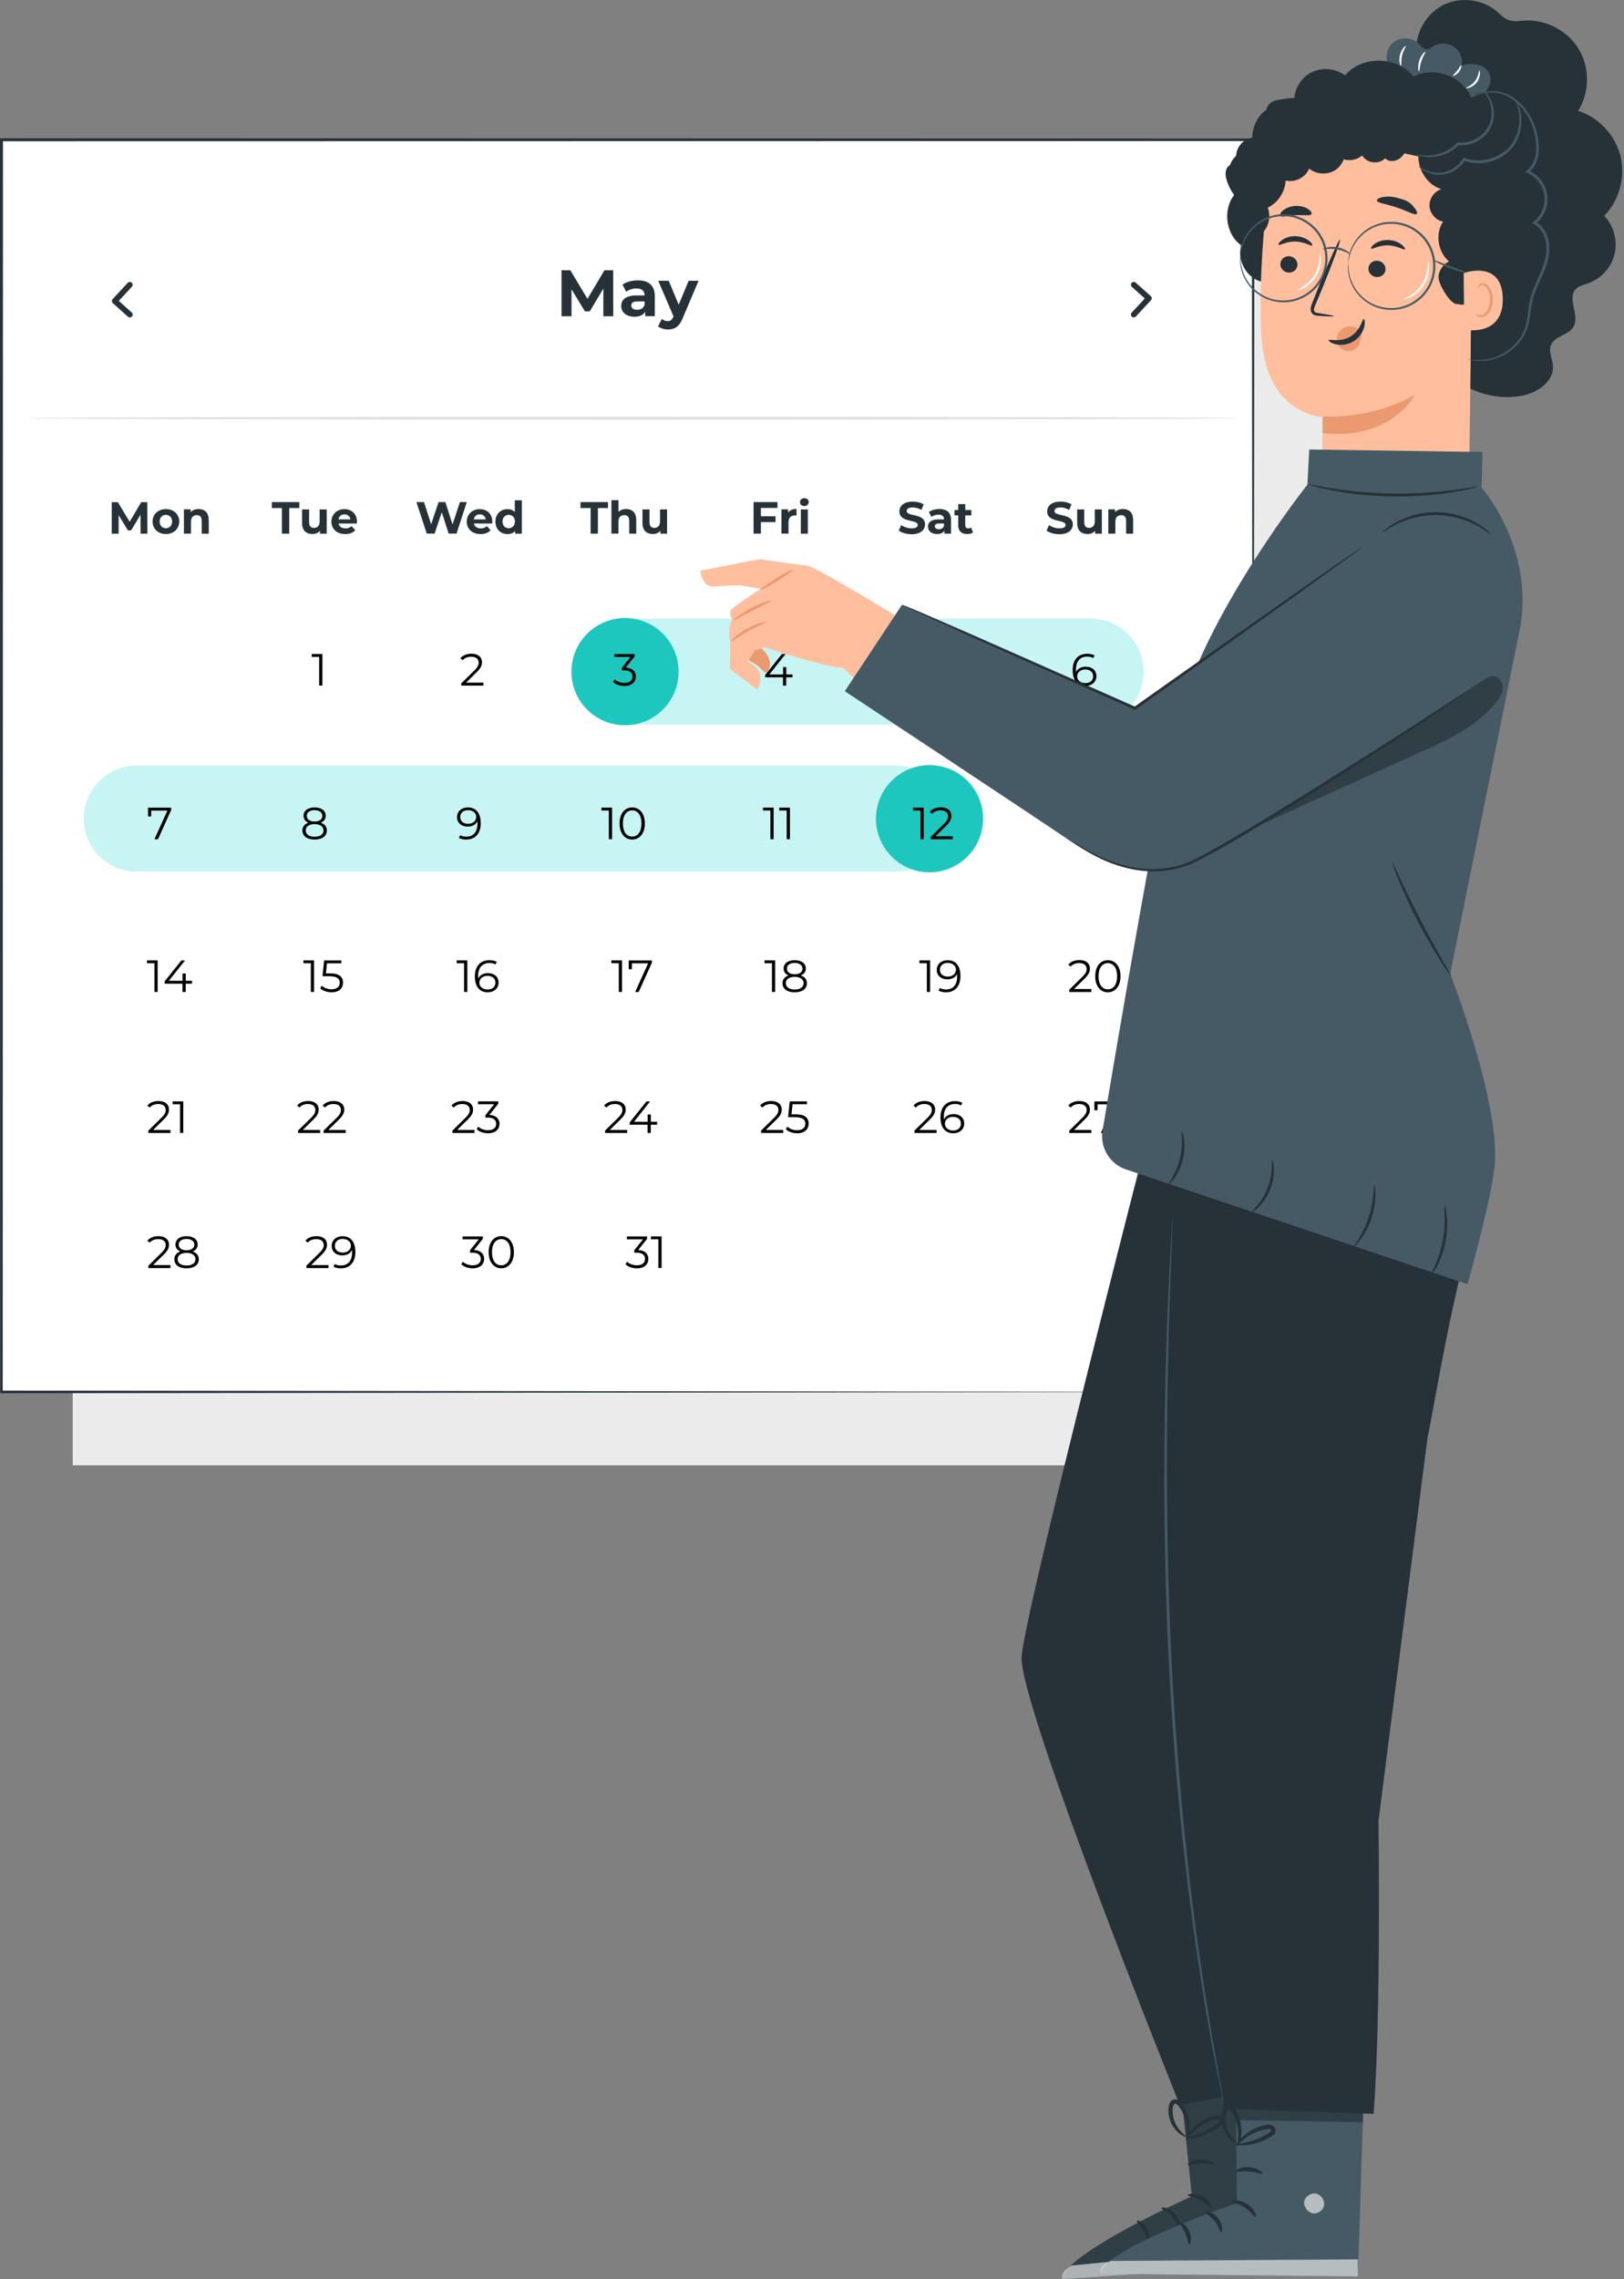 <svg width="67" height="94" viewBox="0 0 67 94" fill="none" xmlns="http://www.w3.org/2000/svg">
<rect x="0" y="0" width="67" height="94" fill="#808080" stroke="none"/>
<path d="M54.638 8.792H3V60.431H54.638V8.792Z" fill="#EBEBEB"/>
<path d="M51.701 5.763H0.062V57.401H51.701V5.763Z" fill="white"/>
<path d="M51.699 57.401C51.699 56.952 51.678 36.722 51.645 5.763L51.699 5.817C36.69 5.819 18.972 5.821 0.066 5.826H0.061L0.122 5.765C0.119 24.674 0.117 42.394 0.112 57.404L0.058 57.35C31.022 57.383 51.248 57.401 51.697 57.404C51.248 57.404 31.022 57.425 0.058 57.457H0.009V57.404C0.007 42.394 0.002 24.672 0 5.763V5.702H0.061H0.066C18.972 5.704 36.69 5.709 51.699 5.712H51.753V5.765C51.72 36.724 51.701 56.954 51.699 57.404V57.401Z" fill="#263238"/>
<path d="M44.997 29.877H26.376C25.171 29.877 24.195 28.902 24.195 27.697C24.195 26.492 25.171 25.517 26.376 25.517H44.997C46.201 25.517 47.177 26.492 47.177 27.697C47.177 28.902 46.201 29.877 44.997 29.877Z" fill="#72E6E1"/>
<g opacity="0.6">
<path d="M44.997 29.877H26.376C25.171 29.877 24.195 28.902 24.195 27.697C24.195 26.492 25.171 25.517 26.376 25.517H44.997C46.201 25.517 47.177 26.492 47.177 27.697C47.177 28.902 46.201 29.877 44.997 29.877Z" fill="white"/>
</g>
<path d="M36.958 35.943H5.641C4.436 35.943 3.461 34.967 3.461 33.762C3.461 32.557 4.436 31.582 5.641 31.582H36.958C38.163 31.582 39.138 32.557 39.138 33.762C39.138 34.967 38.163 35.943 36.958 35.943Z" fill="#72E6E1"/>
<g opacity="0.6">
<path d="M36.958 35.943H5.641C4.436 35.943 3.461 34.967 3.461 33.762C3.461 32.557 4.436 31.582 5.641 31.582H36.958C38.163 31.582 39.138 32.557 39.138 33.762C39.138 34.967 38.163 35.943 36.958 35.943Z" fill="white"/>
</g>
<path d="M27.451 29.153C28.253 28.234 28.159 26.837 27.239 26.034C26.319 25.231 24.923 25.326 24.12 26.246C23.317 27.166 23.412 28.562 24.331 29.365C25.251 30.168 26.648 30.073 27.451 29.153Z" fill="#1DC7BE"/>
<path d="M40.5 34.274C40.781 33.086 40.047 31.895 38.859 31.613C37.671 31.332 36.479 32.066 36.198 33.254C35.916 34.442 36.651 35.634 37.839 35.915C39.026 36.197 40.218 35.462 40.5 34.274Z" fill="#1DC7BE"/>
<path d="M5.354 13.09C5.326 13.09 5.298 13.081 5.277 13.059L4.655 12.503C4.632 12.482 4.618 12.451 4.615 12.421C4.615 12.39 4.625 12.358 4.646 12.337L5.268 11.665C5.312 11.618 5.385 11.614 5.434 11.658C5.481 11.703 5.483 11.775 5.441 11.824L4.901 12.409L5.434 12.886C5.483 12.928 5.485 13.003 5.443 13.053C5.42 13.078 5.387 13.092 5.357 13.092L5.354 13.09Z" fill="#263238"/>
<path d="M46.775 13.09C46.747 13.09 46.718 13.08 46.695 13.059C46.648 13.015 46.646 12.942 46.688 12.893L47.231 12.308L46.697 11.831C46.648 11.789 46.646 11.714 46.688 11.665C46.733 11.616 46.805 11.614 46.854 11.656L47.477 12.212C47.5 12.233 47.514 12.264 47.516 12.294C47.516 12.325 47.507 12.357 47.486 12.379L46.864 13.05C46.84 13.076 46.81 13.087 46.777 13.087L46.775 13.09Z" fill="#263238"/>
<path d="M24.892 13.04V11.903L24.331 12.841H24.132L23.578 11.929V13.043H23.166V11.146H23.529L24.237 12.325L24.937 11.146H25.297L25.302 13.043H24.89L24.892 13.04Z" fill="#263238"/>
<path d="M27.014 12.208V13.04H26.618V12.858C26.539 12.991 26.389 13.062 26.174 13.062C25.832 13.062 25.629 12.872 25.629 12.619C25.629 12.367 25.811 12.184 26.256 12.184H26.593C26.593 12.002 26.485 11.896 26.256 11.896C26.101 11.896 25.942 11.948 25.835 12.032L25.683 11.738C25.842 11.623 26.078 11.562 26.312 11.562C26.756 11.562 27.014 11.768 27.014 12.21V12.208ZM26.593 12.58V12.43H26.303C26.104 12.43 26.043 12.502 26.043 12.601C26.043 12.706 26.132 12.776 26.282 12.776C26.422 12.776 26.544 12.711 26.593 12.577V12.58Z" fill="#263238"/>
<path d="M28.818 11.583L28.161 13.13C28.021 13.483 27.819 13.588 27.557 13.588C27.408 13.588 27.246 13.539 27.15 13.455L27.305 13.153C27.37 13.209 27.459 13.244 27.543 13.244C27.66 13.244 27.726 13.193 27.782 13.062L27.787 13.048L27.155 11.579H27.59L28 12.568L28.411 11.579H28.818V11.583Z" fill="#263238"/>
<path d="M51.061 17.247C51.061 17.28 39.888 17.308 26.11 17.308C12.331 17.308 1.156 17.28 1.156 17.247C1.156 17.214 12.326 17.186 26.11 17.186C39.893 17.186 51.061 17.214 51.061 17.247Z" fill="#E0E0E0"/>
<path d="M5.797 22.01V21.228L5.411 21.872H5.276L4.894 21.245V22.01H4.611V20.709H4.862L5.348 21.518L5.828 20.709H6.076L6.08 22.01H5.797Z" fill="#263238"/>
<path d="M6.295 21.509C6.295 21.207 6.527 20.995 6.845 20.995C7.163 20.995 7.394 21.207 7.394 21.509C7.394 21.811 7.163 22.024 6.845 22.024C6.527 22.024 6.295 21.811 6.295 21.509ZM7.1 21.509C7.1 21.336 6.99 21.233 6.845 21.233C6.7 21.233 6.587 21.338 6.587 21.509C6.587 21.68 6.7 21.785 6.845 21.785C6.99 21.785 7.1 21.68 7.1 21.509Z" fill="#263238"/>
<path d="M8.613 21.437V22.01H8.322V21.481C8.322 21.32 8.248 21.245 8.119 21.245C7.979 21.245 7.878 21.331 7.878 21.514V22.008H7.588V21.006H7.864V21.123C7.941 21.037 8.058 20.992 8.194 20.992C8.43 20.992 8.608 21.13 8.608 21.434L8.613 21.437Z" fill="#263238"/>
<path d="M11.631 20.952H11.215V20.706H12.349V20.952H11.933V22.009H11.631V20.952Z" fill="#263238"/>
<path d="M13.478 21.009V22.01H13.202V21.891C13.125 21.977 13.015 22.024 12.891 22.024C12.641 22.024 12.463 21.884 12.463 21.575V21.009H12.753V21.53C12.753 21.699 12.828 21.771 12.957 21.771C13.085 21.771 13.188 21.685 13.188 21.502V21.009H13.478Z" fill="#263238"/>
<path d="M14.725 21.591H13.967C13.995 21.715 14.1 21.792 14.252 21.792C14.357 21.792 14.434 21.76 14.502 21.697L14.657 21.865C14.563 21.97 14.425 22.026 14.243 22.026C13.896 22.026 13.672 21.809 13.672 21.512C13.672 21.215 13.901 20.997 14.205 20.997C14.509 20.997 14.727 21.194 14.727 21.516C14.727 21.54 14.722 21.57 14.722 21.594L14.725 21.591ZM13.964 21.421H14.458C14.437 21.294 14.343 21.212 14.212 21.212C14.081 21.212 13.985 21.292 13.964 21.421Z" fill="#263238"/>
<path d="M13.301 26.974V28.274H13.168V27.09H12.861V26.971H13.301V26.974Z" fill="black"/>
<path d="M19.944 28.157V28.276H19.032V28.181L19.572 27.65C19.72 27.505 19.748 27.418 19.748 27.327C19.748 27.177 19.642 27.084 19.444 27.084C19.292 27.084 19.175 27.13 19.088 27.229L18.992 27.147C19.093 27.027 19.254 26.959 19.453 26.959C19.717 26.959 19.884 27.093 19.884 27.31C19.884 27.434 19.844 27.547 19.671 27.717L19.229 28.152H19.944V28.157Z" fill="black"/>
<path d="M26.231 27.902C26.231 28.12 26.072 28.288 25.759 28.288C25.572 28.288 25.392 28.223 25.291 28.12L25.357 28.015C25.441 28.101 25.59 28.164 25.761 28.164C25.976 28.164 26.096 28.064 26.096 27.902C26.096 27.741 25.986 27.645 25.745 27.645H25.651V27.547L26.012 27.095H25.345V26.976H26.182V27.072L25.815 27.535C26.093 27.549 26.234 27.697 26.234 27.905L26.231 27.902Z" fill="black"/>
<path d="M32.696 27.933H32.436V28.275H32.303V27.933H31.568V27.837L32.258 26.974H32.408L31.741 27.814H32.308V27.512H32.439V27.814H32.698V27.933H32.696Z" fill="black"/>
<path d="M7.062 33.309V33.404L6.517 34.612H6.372L6.907 33.428H6.238V33.671H6.107V33.309H7.064H7.062Z" fill="black"/>
<path d="M13.485 34.249C13.485 34.481 13.291 34.623 12.979 34.623C12.668 34.623 12.477 34.481 12.477 34.249C12.477 34.092 12.566 33.982 12.727 33.929C12.596 33.877 12.523 33.779 12.523 33.643C12.523 33.43 12.704 33.299 12.979 33.299C13.256 33.299 13.438 33.43 13.438 33.643C13.438 33.779 13.363 33.877 13.23 33.929C13.394 33.982 13.485 34.095 13.485 34.249ZM13.347 34.247C13.347 34.088 13.209 33.987 12.979 33.987C12.75 33.987 12.612 34.088 12.612 34.247C12.612 34.406 12.748 34.509 12.979 34.509C13.211 34.509 13.347 34.408 13.347 34.247ZM12.977 33.88C13.181 33.88 13.3 33.788 13.3 33.648C13.3 33.508 13.171 33.412 12.977 33.412C12.783 33.412 12.657 33.501 12.657 33.645C12.657 33.791 12.776 33.88 12.977 33.88Z" fill="black"/>
<path d="M19.833 33.95C19.833 34.392 19.592 34.623 19.239 34.623C19.122 34.623 19.012 34.602 18.93 34.553L18.984 34.446C19.052 34.49 19.141 34.506 19.237 34.506C19.517 34.506 19.698 34.326 19.698 33.973C19.698 33.943 19.698 33.905 19.693 33.868C19.627 34.011 19.475 34.09 19.295 34.09C19.038 34.09 18.855 33.938 18.855 33.699C18.855 33.461 19.047 33.299 19.3 33.299C19.646 33.299 19.833 33.54 19.833 33.95ZM19.648 33.69C19.648 33.547 19.529 33.412 19.305 33.412C19.117 33.412 18.986 33.522 18.986 33.695C18.986 33.868 19.113 33.975 19.314 33.975C19.515 33.975 19.648 33.854 19.648 33.69Z" fill="black"/>
<path d="M25.252 33.309V34.61H25.119V33.426H24.812V33.307H25.252V33.309Z" fill="black"/>
<path d="M25.562 33.961C25.562 33.547 25.78 33.299 26.082 33.299C26.384 33.299 26.604 33.547 26.604 33.961C26.604 34.375 26.384 34.623 26.082 34.623C25.78 34.623 25.562 34.375 25.562 33.961ZM26.465 33.961C26.465 33.613 26.309 33.421 26.082 33.421C25.855 33.421 25.698 33.613 25.698 33.961C25.698 34.31 25.855 34.502 26.082 34.502C26.309 34.502 26.465 34.31 26.465 33.961Z" fill="black"/>
<path d="M31.916 33.309V34.61H31.783V33.426H31.477V33.307H31.916V33.309Z" fill="black"/>
<path d="M32.59 33.309V34.61H32.457V33.426H32.15V33.307H32.59V33.309Z" fill="black"/>
<path d="M38.11 33.309V34.61H37.976V33.426H37.67V33.307H38.11V33.309Z" fill="black"/>
<path d="M39.309 34.493V34.612H38.397V34.516L38.938 33.985C39.085 33.84 39.113 33.753 39.113 33.662C39.113 33.513 39.008 33.419 38.809 33.419C38.657 33.419 38.54 33.466 38.453 33.564L38.357 33.482C38.458 33.363 38.619 33.295 38.818 33.295C39.083 33.295 39.249 33.428 39.249 33.646C39.249 33.77 39.209 33.882 39.036 34.053L38.594 34.488H39.309V34.493Z" fill="black"/>
<path d="M44.498 33.309V34.61H44.365V33.426H44.059V33.307H44.498V33.309Z" fill="black"/>
<path d="M45.671 34.237C45.671 34.455 45.512 34.623 45.198 34.623C45.011 34.623 44.831 34.558 44.73 34.455L44.796 34.35C44.88 34.436 45.03 34.499 45.201 34.499C45.416 34.499 45.535 34.399 45.535 34.237C45.535 34.076 45.425 33.978 45.184 33.978H45.091V33.879L45.451 33.428H44.784V33.309H45.622V33.404L45.255 33.868C45.533 33.882 45.673 34.029 45.673 34.237H45.671Z" fill="black"/>
<path d="M6.504 39.608V40.909H6.371V39.725H6.064V39.606H6.504V39.608Z" fill="black"/>
<path d="M7.921 40.568H7.661V40.909H7.528V40.568H6.793V40.472L7.483 39.608H7.633L6.966 40.448H7.532V40.146H7.663V40.448H7.923V40.568H7.921Z" fill="black"/>
<path d="M12.957 39.608V40.909H12.824V39.725H12.518V39.606H12.957V39.608Z" fill="black"/>
<path d="M14.151 40.528C14.151 40.75 13.997 40.923 13.679 40.923C13.492 40.923 13.312 40.858 13.211 40.755L13.276 40.649C13.361 40.736 13.508 40.799 13.677 40.799C13.899 40.799 14.016 40.691 14.016 40.532C14.016 40.364 13.91 40.261 13.581 40.261H13.305L13.372 39.608H14.084V39.728H13.489L13.445 40.142H13.613C14.006 40.142 14.154 40.296 14.154 40.528H14.151Z" fill="black"/>
<path d="M19.28 39.608V40.909H19.146V39.725H18.84V39.606H19.28V39.608Z" fill="black"/>
<path d="M20.57 40.523C20.57 40.766 20.378 40.923 20.125 40.923C19.779 40.923 19.592 40.682 19.592 40.272C19.592 39.83 19.833 39.599 20.186 39.599C20.303 39.599 20.413 39.62 20.495 39.669L20.441 39.776C20.373 39.732 20.284 39.716 20.188 39.716C19.908 39.716 19.727 39.896 19.727 40.249C19.727 40.279 19.727 40.317 19.732 40.354C19.798 40.212 19.95 40.132 20.13 40.132C20.387 40.132 20.57 40.284 20.57 40.523ZM20.439 40.525C20.439 40.354 20.312 40.244 20.111 40.244C19.91 40.244 19.777 40.366 19.777 40.53C19.777 40.672 19.896 40.808 20.12 40.808C20.308 40.808 20.439 40.698 20.439 40.525Z" fill="black"/>
<path d="M25.662 39.608V40.909H25.529V39.725H25.223V39.606H25.662V39.608Z" fill="black"/>
<path d="M26.894 39.608V39.704L26.349 40.911H26.204L26.739 39.728H26.07V39.971H25.939V39.608H26.896H26.894Z" fill="black"/>
<path d="M31.981 39.608V40.909H31.848V39.725H31.541V39.606H31.981V39.608Z" fill="black"/>
<path d="M33.291 40.548C33.291 40.78 33.097 40.923 32.786 40.923C32.475 40.923 32.283 40.78 32.283 40.548C32.283 40.392 32.372 40.282 32.533 40.228C32.403 40.176 32.33 40.078 32.33 39.943C32.33 39.73 32.51 39.599 32.786 39.599C33.062 39.599 33.245 39.73 33.245 39.943C33.245 40.078 33.17 40.176 33.036 40.228C33.2 40.282 33.291 40.394 33.291 40.548ZM33.153 40.546C33.153 40.387 33.015 40.286 32.786 40.286C32.557 40.286 32.419 40.387 32.419 40.546C32.419 40.705 32.555 40.808 32.786 40.808C33.018 40.808 33.153 40.708 33.153 40.546ZM32.786 40.179C32.99 40.179 33.109 40.088 33.109 39.947C33.109 39.807 32.98 39.711 32.786 39.711C32.592 39.711 32.466 39.8 32.466 39.945C32.466 40.09 32.585 40.179 32.786 40.179Z" fill="black"/>
<path d="M38.371 39.608V40.909H38.238V39.725H37.932V39.606H38.371V39.608Z" fill="black"/>
<path d="M39.624 40.249C39.624 40.691 39.383 40.923 39.03 40.923C38.913 40.923 38.803 40.902 38.721 40.852L38.775 40.745C38.843 40.789 38.932 40.806 39.028 40.806C39.309 40.806 39.489 40.626 39.489 40.272C39.489 40.242 39.489 40.205 39.484 40.167C39.419 40.31 39.266 40.389 39.086 40.389C38.827 40.389 38.647 40.237 38.647 39.999C38.647 39.76 38.838 39.599 39.091 39.599C39.437 39.599 39.624 39.84 39.624 40.249ZM39.44 39.989C39.44 39.847 39.32 39.711 39.096 39.711C38.908 39.711 38.778 39.821 38.778 39.994C38.778 40.167 38.904 40.275 39.105 40.275C39.306 40.275 39.44 40.153 39.44 39.989Z" fill="black"/>
<path d="M45.026 40.792V40.911H44.114V40.815L44.654 40.284C44.802 40.139 44.83 40.053 44.83 39.962C44.83 39.812 44.724 39.718 44.526 39.718C44.374 39.718 44.257 39.765 44.17 39.863L44.074 39.781C44.175 39.662 44.336 39.594 44.535 39.594C44.799 39.594 44.965 39.728 44.965 39.945C44.965 40.069 44.926 40.181 44.753 40.352L44.31 40.787H45.026V40.792Z" fill="black"/>
<path d="M45.185 40.261C45.185 39.847 45.403 39.599 45.705 39.599C46.007 39.599 46.227 39.847 46.227 40.261C46.227 40.675 46.007 40.923 45.705 40.923C45.403 40.923 45.185 40.675 45.185 40.261ZM46.089 40.261C46.089 39.912 45.932 39.72 45.705 39.72C45.478 39.72 45.321 39.912 45.321 40.261C45.321 40.609 45.478 40.801 45.705 40.801C45.932 40.801 46.089 40.609 46.089 40.261Z" fill="black"/>
<path d="M7.032 46.605V46.724H6.12V46.628L6.66 46.097C6.808 45.952 6.836 45.866 6.836 45.775C6.836 45.625 6.73 45.531 6.532 45.531C6.38 45.531 6.263 45.578 6.176 45.676L6.08 45.594C6.181 45.475 6.342 45.407 6.541 45.407C6.805 45.407 6.971 45.541 6.971 45.758C6.971 45.882 6.932 45.994 6.758 46.165L6.316 46.6H7.032V46.605Z" fill="black"/>
<path d="M7.561 45.424V46.724H7.428V45.541H7.121V45.421H7.561V45.424Z" fill="black"/>
<path d="M13.208 46.605V46.724H12.296V46.628L12.836 46.097C12.983 45.952 13.011 45.866 13.011 45.775C13.011 45.625 12.906 45.531 12.707 45.531C12.555 45.531 12.438 45.578 12.352 45.676L12.256 45.594C12.357 45.475 12.518 45.407 12.717 45.407C12.981 45.407 13.147 45.541 13.147 45.758C13.147 45.882 13.107 45.994 12.934 46.165L12.492 46.6H13.208V46.605Z" fill="black"/>
<path d="M14.263 46.605V46.724H13.35V46.628L13.891 46.097C14.038 45.952 14.066 45.866 14.066 45.775C14.066 45.625 13.961 45.531 13.762 45.531C13.61 45.531 13.493 45.578 13.406 45.676L13.31 45.594C13.411 45.475 13.573 45.407 13.771 45.407C14.036 45.407 14.202 45.541 14.202 45.758C14.202 45.882 14.162 45.994 13.989 46.165L13.547 46.6H14.263V46.605Z" fill="black"/>
<path d="M19.577 46.605V46.724H18.665V46.628L19.205 46.097C19.352 45.952 19.381 45.866 19.381 45.775C19.381 45.625 19.275 45.531 19.076 45.531C18.924 45.531 18.808 45.578 18.721 45.676L18.625 45.594C18.726 45.475 18.887 45.407 19.086 45.407C19.35 45.407 19.516 45.541 19.516 45.758C19.516 45.882 19.477 45.994 19.303 46.165L18.861 46.6H19.577V46.605Z" fill="black"/>
<path d="M20.606 46.35C20.606 46.568 20.447 46.736 20.134 46.736C19.947 46.736 19.767 46.671 19.666 46.568L19.732 46.462C19.816 46.549 19.965 46.612 20.136 46.612C20.351 46.612 20.471 46.511 20.471 46.35C20.471 46.189 20.361 46.09 20.12 46.09H20.026V45.992L20.387 45.541H19.72V45.421H20.557V45.517L20.19 45.98C20.468 45.995 20.609 46.142 20.609 46.35H20.606Z" fill="black"/>
<path d="M25.874 46.605V46.724H24.962V46.628L25.502 46.097C25.649 45.952 25.677 45.866 25.677 45.775C25.677 45.625 25.572 45.531 25.373 45.531C25.221 45.531 25.104 45.578 25.018 45.676L24.922 45.594C25.023 45.475 25.184 45.407 25.383 45.407C25.647 45.407 25.813 45.541 25.813 45.758C25.813 45.882 25.773 45.994 25.6 46.165L25.158 46.6H25.874V46.605Z" fill="black"/>
<path d="M27.108 46.383H26.848V46.724H26.715V46.383H25.98V46.287L26.671 45.424H26.82L26.154 46.264H26.72V45.962H26.851V46.264H27.11V46.383H27.108Z" fill="black"/>
<path d="M32.312 46.605V46.724H31.399V46.628L31.939 46.097C32.087 45.952 32.115 45.866 32.115 45.775C32.115 45.625 32.01 45.531 31.811 45.531C31.659 45.531 31.542 45.578 31.455 45.676L31.359 45.594C31.46 45.475 31.621 45.407 31.82 45.407C32.085 45.407 32.251 45.541 32.251 45.758C32.251 45.882 32.211 45.994 32.038 46.165L31.596 46.6H32.312V46.605Z" fill="black"/>
<path d="M33.36 46.341C33.36 46.563 33.206 46.736 32.888 46.736C32.701 46.736 32.52 46.671 32.42 46.568L32.485 46.462C32.57 46.549 32.717 46.612 32.885 46.612C33.108 46.612 33.225 46.505 33.225 46.345C33.225 46.177 33.119 46.074 32.789 46.074H32.514L32.581 45.421H33.292V45.541H32.698L32.654 45.955H32.822C33.215 45.955 33.363 46.109 33.363 46.341H33.36Z" fill="black"/>
<path d="M38.64 46.605V46.724H37.727V46.628L38.268 46.097C38.415 45.952 38.443 45.866 38.443 45.775C38.443 45.625 38.338 45.531 38.139 45.531C37.987 45.531 37.87 45.578 37.783 45.676L37.688 45.594C37.788 45.475 37.95 45.407 38.148 45.407C38.413 45.407 38.579 45.541 38.579 45.758C38.579 45.882 38.539 45.994 38.366 46.165L37.924 46.6H38.64V46.605Z" fill="black"/>
<path d="M39.779 46.336C39.779 46.579 39.587 46.736 39.334 46.736C38.988 46.736 38.801 46.495 38.801 46.086C38.801 45.644 39.042 45.412 39.395 45.412C39.512 45.412 39.622 45.433 39.704 45.482L39.65 45.59C39.582 45.545 39.493 45.529 39.397 45.529C39.117 45.529 38.937 45.709 38.937 46.062C38.937 46.093 38.937 46.13 38.941 46.168C39.007 46.025 39.159 45.946 39.339 45.946C39.599 45.946 39.779 46.097 39.779 46.336ZM39.645 46.341C39.645 46.17 39.519 46.06 39.318 46.06C39.117 46.06 38.983 46.182 38.983 46.346C38.983 46.488 39.103 46.624 39.327 46.624C39.514 46.624 39.645 46.514 39.645 46.341Z" fill="black"/>
<path d="M45.026 46.605V46.724H44.114V46.628L44.654 46.097C44.802 45.952 44.83 45.866 44.83 45.775C44.83 45.625 44.724 45.531 44.526 45.531C44.374 45.531 44.257 45.578 44.17 45.676L44.074 45.594C44.175 45.475 44.336 45.407 44.535 45.407C44.799 45.407 44.965 45.541 44.965 45.758C44.965 45.882 44.926 45.994 44.753 46.165L44.31 46.6H45.026V46.605Z" fill="black"/>
<path d="M46.105 45.424V45.52L45.56 46.727H45.415L45.95 45.543H45.281V45.786H45.15V45.424H46.107H46.105Z" fill="black"/>
<path d="M7.032 52.175V52.295H6.12V52.199L6.66 51.668C6.808 51.523 6.836 51.436 6.836 51.345C6.836 51.195 6.73 51.102 6.532 51.102C6.38 51.102 6.263 51.148 6.176 51.247L6.08 51.165C6.181 51.045 6.342 50.98 6.541 50.98C6.805 50.98 6.971 51.113 6.971 51.331C6.971 51.455 6.932 51.567 6.758 51.738L6.316 52.173H7.032V52.175Z" fill="black"/>
<path d="M8.202 51.932C8.202 52.163 8.007 52.306 7.696 52.306C7.385 52.306 7.193 52.163 7.193 51.932C7.193 51.775 7.282 51.665 7.444 51.611C7.313 51.56 7.24 51.462 7.24 51.326C7.24 51.113 7.42 50.982 7.696 50.982C7.972 50.982 8.155 51.113 8.155 51.326C8.155 51.462 8.08 51.56 7.947 51.611C8.11 51.665 8.202 51.777 8.202 51.932ZM8.064 51.929C8.064 51.77 7.926 51.67 7.696 51.67C7.467 51.67 7.329 51.77 7.329 51.929C7.329 52.088 7.465 52.191 7.696 52.191C7.928 52.191 8.064 52.091 8.064 51.929ZM7.696 51.562C7.9 51.562 8.019 51.471 8.019 51.331C8.019 51.19 7.89 51.094 7.696 51.094C7.502 51.094 7.373 51.183 7.373 51.328C7.373 51.473 7.493 51.562 7.696 51.562Z" fill="black"/>
<path d="M13.552 52.175V52.295H12.639V52.199L13.18 51.668C13.327 51.523 13.355 51.436 13.355 51.345C13.355 51.195 13.25 51.102 13.051 51.102C12.899 51.102 12.782 51.148 12.695 51.247L12.6 51.165C12.7 51.045 12.862 50.98 13.06 50.98C13.325 50.98 13.491 51.113 13.491 51.331C13.491 51.455 13.451 51.567 13.278 51.738L12.836 52.173H13.552V52.175Z" fill="black"/>
<path d="M14.661 51.632C14.661 52.074 14.421 52.306 14.067 52.306C13.95 52.306 13.84 52.285 13.758 52.236L13.812 52.128C13.88 52.173 13.969 52.189 14.065 52.189C14.346 52.189 14.526 52.009 14.526 51.656C14.526 51.625 14.526 51.588 14.521 51.55C14.456 51.693 14.303 51.773 14.123 51.773C13.866 51.773 13.684 51.621 13.684 51.382C13.684 51.143 13.875 50.982 14.128 50.982C14.474 50.982 14.661 51.223 14.661 51.632ZM14.477 51.373C14.477 51.23 14.357 51.094 14.133 51.094C13.946 51.094 13.815 51.204 13.815 51.377C13.815 51.55 13.941 51.658 14.142 51.658C14.343 51.658 14.477 51.536 14.477 51.373Z" fill="black"/>
<path d="M19.972 51.92C19.972 52.138 19.813 52.306 19.499 52.306C19.312 52.306 19.132 52.241 19.031 52.138L19.097 52.033C19.181 52.119 19.331 52.182 19.502 52.182C19.717 52.182 19.836 52.082 19.836 51.92C19.836 51.759 19.726 51.661 19.485 51.661H19.392V51.562L19.752 51.111H19.085V50.992H19.922V51.088L19.555 51.551C19.834 51.565 19.974 51.712 19.974 51.92H19.972Z" fill="black"/>
<path d="M20.16 51.642C20.16 51.228 20.378 50.98 20.68 50.98C20.981 50.98 21.201 51.228 21.201 51.642C21.201 52.056 20.981 52.304 20.68 52.304C20.378 52.304 20.16 52.056 20.16 51.642ZM21.063 51.642C21.063 51.294 20.906 51.102 20.68 51.102C20.453 51.102 20.296 51.294 20.296 51.642C20.296 51.991 20.453 52.182 20.68 52.182C20.906 52.182 21.063 51.991 21.063 51.642Z" fill="black"/>
<path d="M26.747 51.92C26.747 52.138 26.588 52.306 26.274 52.306C26.087 52.306 25.907 52.241 25.807 52.138L25.872 52.033C25.956 52.119 26.106 52.182 26.277 52.182C26.492 52.182 26.611 52.082 26.611 51.92C26.611 51.759 26.501 51.661 26.261 51.661H26.167V51.562L26.527 51.111H25.86V50.992H26.698V51.088L26.331 51.551C26.609 51.565 26.749 51.712 26.749 51.92H26.747Z" fill="black"/>
<path d="M27.295 50.992V52.292H27.162V51.109H26.855V50.989H27.295V50.992Z" fill="black"/>
<path d="M38.87 27.893C38.87 28.116 38.716 28.289 38.398 28.289C38.21 28.289 38.03 28.223 37.93 28.12L37.995 28.015C38.079 28.102 38.227 28.165 38.395 28.165C38.617 28.165 38.734 28.057 38.734 27.898C38.734 27.73 38.629 27.627 38.299 27.627H38.023L38.091 26.974H38.802V27.093H38.208L38.164 27.508H38.33C38.723 27.508 38.87 27.662 38.87 27.893Z" fill="black"/>
<path d="M45.232 27.886C45.232 28.129 45.04 28.286 44.787 28.286C44.441 28.286 44.254 28.045 44.254 27.636C44.254 27.194 44.495 26.962 44.848 26.962C44.965 26.962 45.075 26.983 45.157 27.032L45.103 27.14C45.035 27.095 44.946 27.079 44.85 27.079C44.57 27.079 44.39 27.259 44.39 27.612C44.39 27.643 44.39 27.68 44.394 27.718C44.46 27.575 44.612 27.495 44.792 27.495C45.052 27.495 45.232 27.647 45.232 27.886ZM45.101 27.891C45.101 27.72 44.974 27.61 44.773 27.61C44.572 27.61 44.439 27.732 44.439 27.895C44.439 28.038 44.558 28.174 44.783 28.174C44.97 28.174 45.101 28.064 45.101 27.891Z" fill="black"/>
<path d="M19.259 20.706L18.834 22.007H18.511L18.225 21.125L17.931 22.007H17.608L17.18 20.706H17.493L17.788 21.621L18.094 20.706H18.373L18.67 21.628L18.974 20.706H19.262H19.259Z" fill="#263238"/>
<path d="M20.309 21.591H19.551C19.579 21.715 19.684 21.792 19.836 21.792C19.941 21.792 20.018 21.76 20.086 21.697L20.241 21.865C20.147 21.97 20.009 22.026 19.827 22.026C19.48 22.026 19.256 21.809 19.256 21.512C19.256 21.215 19.485 20.997 19.789 20.997C20.093 20.997 20.311 21.194 20.311 21.516C20.311 21.54 20.306 21.57 20.306 21.594L20.309 21.591ZM19.548 21.421H20.042C20.021 21.294 19.927 21.212 19.796 21.212C19.665 21.212 19.569 21.292 19.548 21.421Z" fill="#263238"/>
<path d="M21.53 20.629V22.01H21.253V21.895C21.181 21.982 21.076 22.026 20.94 22.026C20.657 22.026 20.439 21.825 20.439 21.511C20.439 21.198 20.657 20.997 20.94 20.997C21.062 20.997 21.167 21.036 21.239 21.118V20.632H21.53V20.629ZM21.244 21.509C21.244 21.336 21.132 21.233 20.989 21.233C20.846 21.233 20.732 21.338 20.732 21.509C20.732 21.68 20.844 21.785 20.989 21.785C21.134 21.785 21.244 21.68 21.244 21.509Z" fill="#263238"/>
<path d="M24.366 20.952H23.949V20.706H25.084V20.952H24.667V22.009H24.366V20.952Z" fill="#263238"/>
<path d="M26.249 21.436V22.009H25.959V21.481C25.959 21.319 25.884 21.244 25.756 21.244C25.615 21.244 25.515 21.331 25.515 21.514V22.007H25.225V20.627H25.515V21.111C25.592 21.034 25.704 20.992 25.833 20.992C26.069 20.992 26.247 21.13 26.247 21.434L26.249 21.436Z" fill="#263238"/>
<path d="M27.521 21.009V22.01H27.245V21.891C27.168 21.977 27.058 22.024 26.934 22.024C26.684 22.024 26.506 21.884 26.506 21.575V21.009H26.796V21.53C26.796 21.699 26.871 21.771 27 21.771C27.128 21.771 27.231 21.685 27.231 21.502V21.009H27.521Z" fill="#263238"/>
<path d="M31.392 20.948V21.291H31.995V21.532H31.392V22.007H31.09V20.706H32.075V20.948H31.392Z" fill="#263238"/>
<path d="M32.862 20.992V21.261C32.839 21.261 32.82 21.256 32.797 21.256C32.638 21.256 32.53 21.343 32.53 21.535V22.007H32.24V21.006H32.516V21.137C32.587 21.041 32.706 20.99 32.86 20.99L32.862 20.992Z" fill="#263238"/>
<path d="M33.004 20.707C33.004 20.616 33.076 20.545 33.184 20.545C33.292 20.545 33.364 20.613 33.364 20.702C33.364 20.798 33.292 20.871 33.184 20.871C33.076 20.871 33.004 20.8 33.004 20.709V20.707ZM33.039 21.009H33.329V22.01H33.039V21.009Z" fill="#263238"/>
<path d="M37.08 21.881L37.183 21.654C37.293 21.734 37.457 21.79 37.613 21.79C37.791 21.79 37.864 21.731 37.864 21.649C37.864 21.406 37.106 21.572 37.106 21.09C37.106 20.868 37.284 20.686 37.656 20.686C37.819 20.686 37.985 20.725 38.107 20.8L38.014 21.029C37.892 20.962 37.768 20.927 37.653 20.927C37.475 20.927 37.405 20.994 37.405 21.076C37.405 21.317 38.163 21.151 38.163 21.628C38.163 21.846 37.983 22.033 37.611 22.033C37.405 22.033 37.197 21.972 37.08 21.883V21.881Z" fill="#263238"/>
<path d="M39.235 21.437V22.008H38.964V21.884C38.91 21.975 38.804 22.024 38.659 22.024C38.425 22.024 38.285 21.893 38.285 21.72C38.285 21.547 38.409 21.42 38.716 21.42H38.947C38.947 21.296 38.872 21.224 38.716 21.224C38.61 21.224 38.5 21.259 38.428 21.317L38.323 21.114C38.432 21.037 38.594 20.992 38.753 20.992C39.057 20.992 39.235 21.133 39.235 21.437ZM38.945 21.692V21.589H38.746C38.61 21.589 38.568 21.638 38.568 21.706C38.568 21.778 38.629 21.827 38.732 21.827C38.828 21.827 38.912 21.783 38.945 21.692Z" fill="#263238"/>
<path d="M40.144 21.961C40.085 22.003 39.996 22.024 39.908 22.024C39.671 22.024 39.533 21.902 39.533 21.666V21.254H39.379V21.032H39.533V20.789H39.823V21.032H40.074V21.254H39.823V21.661C39.823 21.748 39.87 21.792 39.947 21.792C39.989 21.792 40.034 21.778 40.064 21.755L40.142 21.958L40.144 21.961Z" fill="#263238"/>
<path d="M43.178 21.881L43.281 21.654C43.391 21.734 43.554 21.79 43.711 21.79C43.889 21.79 43.961 21.731 43.961 21.649C43.961 21.406 43.203 21.572 43.203 21.09C43.203 20.868 43.381 20.686 43.753 20.686C43.917 20.686 44.083 20.725 44.205 20.8L44.111 21.029C43.989 20.962 43.865 20.927 43.751 20.927C43.573 20.927 43.503 20.994 43.503 21.076C43.503 21.317 44.261 21.151 44.261 21.628C44.261 21.846 44.081 22.033 43.709 22.033C43.503 22.033 43.295 21.972 43.178 21.883V21.881Z" fill="#263238"/>
<path d="M45.457 21.009V22.01H45.181V21.891C45.103 21.977 44.993 22.024 44.87 22.024C44.619 22.024 44.441 21.884 44.441 21.575V21.009H44.731V21.53C44.731 21.699 44.806 21.771 44.935 21.771C45.064 21.771 45.167 21.685 45.167 21.502V21.009H45.457Z" fill="#263238"/>
<path d="M46.749 21.437V22.01H46.459V21.481C46.459 21.32 46.384 21.245 46.256 21.245C46.115 21.245 46.015 21.331 46.015 21.514V22.008H45.725V21.006H46.001V21.123C46.078 21.037 46.195 20.992 46.333 20.992C46.569 20.992 46.747 21.13 46.747 21.434L46.749 21.437Z" fill="#263238"/>
<path d="M48.608 85.12L49.174 90.575C49.174 90.575 43.819 92.983 43.826 94L54.44 93.282L53.906 84.748L48.605 85.12H48.608Z" fill="#455A64"/>
<g opacity="0.3">
<path d="M48.608 85.12L49.174 90.575C49.174 90.575 43.819 92.983 43.826 94L54.44 93.282L53.906 84.748L48.605 85.12H48.608Z" fill="black"/>
</g>
<g opacity="0.6">
<path d="M52.428 89.893C52.636 89.935 52.795 90.157 52.76 90.368C52.727 90.578 52.503 90.74 52.292 90.702C52.082 90.665 51.885 90.403 51.941 90.197C51.998 89.991 52.271 89.816 52.465 89.902" fill="white"/>
</g>
<g opacity="0.6">
<path d="M54.443 93.282L54.356 92.424L44.21 93.432C44.21 93.432 43.752 93.671 43.827 93.998L54.44 93.28L54.443 93.282Z" fill="white"/>
</g>
<path d="M49 90.531C49.005 90.582 49.267 90.589 49.533 90.739C49.802 90.882 49.95 91.097 49.997 91.073C50.043 91.059 49.945 90.755 49.62 90.58C49.297 90.402 48.986 90.484 49.002 90.531H49Z" fill="#263238"/>
<path d="M47.918 91.067C47.909 91.118 48.141 91.191 48.33 91.399C48.527 91.6 48.587 91.834 48.639 91.829C48.688 91.834 48.704 91.527 48.461 91.275C48.22 91.02 47.916 91.017 47.916 91.069L47.918 91.067Z" fill="#263238"/>
<path d="M47.377 92.442C47.424 92.449 47.48 92.187 47.328 91.911C47.178 91.635 46.926 91.539 46.907 91.584C46.881 91.628 47.047 91.771 47.169 91.998C47.295 92.222 47.326 92.44 47.377 92.442Z" fill="#263238"/>
<path d="M49.01 89.275C49.036 89.321 49.267 89.233 49.562 89.233C49.857 89.225 50.091 89.31 50.114 89.263C50.142 89.223 49.906 89.048 49.56 89.052C49.214 89.052 48.982 89.235 49.01 89.275Z" fill="#263238"/>
<path d="M48.916 88.172C48.916 88.194 49.124 88.212 49.447 88.133C49.608 88.093 49.796 88.028 49.992 87.924C50.09 87.873 50.189 87.812 50.287 87.742C50.334 87.707 50.39 87.672 50.439 87.606C50.493 87.548 50.516 87.41 50.444 87.328C50.383 87.251 50.285 87.22 50.21 87.225C50.133 87.227 50.069 87.249 50.013 87.267C49.896 87.305 49.789 87.351 49.69 87.403C49.494 87.508 49.337 87.637 49.222 87.758C48.991 88.004 48.921 88.203 48.939 88.212C48.965 88.229 49.073 88.058 49.311 87.852C49.431 87.749 49.583 87.641 49.767 87.553C49.859 87.508 49.959 87.468 50.067 87.438C50.177 87.4 50.273 87.394 50.306 87.443C50.317 87.461 50.32 87.468 50.299 87.503C50.275 87.536 50.233 87.569 50.186 87.602C50.097 87.669 50.006 87.728 49.917 87.782C49.739 87.887 49.566 87.962 49.417 88.013C49.117 88.119 48.918 88.147 48.923 88.175L48.916 88.172Z" fill="#263238"/>
<path d="M48.986 88.241C49.005 88.248 49.096 88.056 49.092 87.717C49.089 87.551 49.059 87.35 48.979 87.139C48.94 87.034 48.888 86.929 48.823 86.826C48.752 86.725 48.668 86.589 48.465 86.58C48.359 86.582 48.278 86.671 48.252 86.744C48.221 86.819 48.219 86.879 48.21 86.943C48.198 87.069 48.21 87.188 48.233 87.301C48.282 87.525 48.388 87.705 48.497 87.834C48.724 88.096 48.944 88.143 48.947 88.124C48.963 88.096 48.776 88.009 48.598 87.754C48.511 87.63 48.43 87.462 48.397 87.266C48.38 87.167 48.373 87.064 48.385 86.957C48.395 86.842 48.43 86.749 48.474 86.758C48.528 86.753 48.621 86.833 48.673 86.919C48.734 87.01 48.783 87.104 48.825 87.198C48.904 87.385 48.947 87.567 48.963 87.722C48.998 88.033 48.956 88.229 48.984 88.236L48.986 88.241Z" fill="#263238"/>
<path d="M47.513 46.182C47.513 46.182 42.29 66.406 42.147 68.312C42.002 70.219 48.674 86.816 48.674 86.816L53.813 85.845C53.813 85.845 53.486 61.544 53.319 61.07C53.153 60.592 54.632 48.65 54.632 48.65L47.513 46.182Z" fill="#263238"/>
<path d="M50.975 85.373L51.031 90.856C51.031 90.856 45.478 92.755 45.389 93.768L56.023 93.878L56.288 85.492L50.975 85.37V85.373Z" fill="#455A64"/>
<g opacity="0.6">
<path d="M54.331 90.479C54.534 90.54 54.672 90.776 54.618 90.982C54.565 91.188 54.328 91.328 54.122 91.272C53.917 91.214 53.746 90.938 53.821 90.737C53.895 90.538 54.186 90.388 54.37 90.493" fill="white"/>
</g>
<g opacity="0.6">
<path d="M56.024 93.881L56.019 93.179L45.825 93.242C45.825 93.242 45.345 93.436 45.392 93.771L56.026 93.881H56.024Z" fill="white"/>
</g>
<path d="M50.86 90.798C50.86 90.849 51.119 90.88 51.37 91.053C51.625 91.219 51.751 91.448 51.8 91.429C51.849 91.42 51.779 91.109 51.47 90.903C51.164 90.695 50.848 90.749 50.86 90.798Z" fill="#263238"/>
<path d="M49.731 91.23C49.717 91.279 49.942 91.375 50.112 91.597C50.29 91.817 50.328 92.056 50.379 92.054C50.428 92.063 50.47 91.759 50.253 91.485C50.038 91.209 49.733 91.179 49.731 91.228V91.23Z" fill="#263238"/>
<path d="M49.062 92.55C49.109 92.561 49.188 92.304 49.062 92.016C48.938 91.728 48.697 91.609 48.674 91.651C48.643 91.693 48.798 91.85 48.896 92.089C49.001 92.325 49.011 92.543 49.062 92.55Z" fill="#263238"/>
<path d="M50.984 89.548C51.005 89.595 51.244 89.529 51.539 89.558C51.831 89.579 52.058 89.684 52.086 89.639C52.117 89.602 51.899 89.405 51.553 89.377C51.206 89.347 50.959 89.506 50.984 89.548Z" fill="#263238"/>
<g opacity="0.3">
<path d="M50.986 86.46L50.996 87.436L56.224 87.522L56.252 86.643L50.986 86.46Z" fill="black"/>
</g>
<path d="M50.993 88.442C50.993 88.463 51.196 88.5 51.526 88.453C51.69 88.43 51.884 88.381 52.087 88.297C52.19 88.254 52.293 88.203 52.398 88.142C52.448 88.112 52.506 88.081 52.562 88.021C52.621 87.967 52.658 87.831 52.593 87.745C52.541 87.66 52.445 87.623 52.368 87.621C52.291 87.616 52.225 87.63 52.167 87.644C52.048 87.67 51.935 87.707 51.832 87.749C51.627 87.836 51.458 87.948 51.334 88.058C51.081 88.28 50.993 88.472 51.009 88.481C51.032 88.5 51.156 88.339 51.411 88.159C51.54 88.067 51.701 87.976 51.893 87.904C51.989 87.868 52.092 87.838 52.202 87.817C52.317 87.791 52.41 87.791 52.438 87.843C52.448 87.862 52.45 87.871 52.424 87.901C52.398 87.932 52.352 87.96 52.303 87.99C52.207 88.049 52.111 88.1 52.017 88.145C51.83 88.231 51.65 88.29 51.498 88.329C51.191 88.407 50.99 88.416 50.99 88.444L50.993 88.442Z" fill="#263238"/>
<path d="M51.058 88.517C51.076 88.526 51.184 88.342 51.212 88.007C51.226 87.841 51.212 87.638 51.154 87.422C51.123 87.315 51.081 87.205 51.027 87.095C50.969 86.987 50.896 86.844 50.695 86.816C50.59 86.809 50.501 86.889 50.468 86.959C50.431 87.029 50.424 87.092 50.41 87.153C50.386 87.277 50.386 87.399 50.4 87.511C50.428 87.738 50.515 87.93 50.613 88.068C50.814 88.349 51.029 88.416 51.034 88.398C51.053 88.372 50.873 88.267 50.721 87.998C50.646 87.864 50.58 87.691 50.564 87.492C50.557 87.394 50.559 87.289 50.583 87.186C50.601 87.074 50.646 86.982 50.688 86.996C50.742 86.996 50.828 87.085 50.87 87.177C50.922 87.272 50.964 87.373 50.994 87.469C51.055 87.663 51.081 87.848 51.083 88.002C51.09 88.316 51.029 88.508 51.058 88.517Z" fill="#263238"/>
<path d="M59.639 44.874L47.69 45.204L49.404 66.466L50.469 86.961L56.668 87.178C56.984 83.223 56.871 75.1 56.871 75.1L57.316 71.608L58.892 59.308C59.012 58.786 59.452 56.178 59.903 54.089C60.163 52.889 60.539 51.331 60.619 50.823C60.855 49.319 59.639 44.879 59.639 44.879V44.874Z" fill="#263238"/>
<path d="M48.384 50.096C48.384 50.096 48.386 50.128 48.384 50.191C48.384 50.259 48.379 50.353 48.377 50.47C48.368 50.722 48.354 51.083 48.335 51.544C48.314 52.009 48.291 52.58 48.272 53.242C48.251 53.904 48.22 54.657 48.204 55.492C48.16 57.16 48.134 59.146 48.141 61.35C48.157 63.556 48.211 65.98 48.335 68.52C48.466 71.063 48.658 73.48 48.878 75.674C48.997 76.771 49.105 77.812 49.236 78.785C49.299 79.272 49.353 79.742 49.418 80.193C49.484 80.642 49.547 81.075 49.608 81.489C49.722 82.315 49.855 83.059 49.961 83.712C50.064 84.367 50.167 84.928 50.253 85.387C50.335 85.841 50.398 86.196 50.445 86.444C50.464 86.561 50.48 86.652 50.492 86.72C50.501 86.783 50.506 86.814 50.504 86.814C50.504 86.814 50.494 86.783 50.48 86.722C50.466 86.655 50.447 86.566 50.422 86.449C50.373 86.201 50.3 85.847 50.209 85.396C50.115 84.94 50.005 84.378 49.895 83.726C49.783 83.073 49.645 82.329 49.526 81.503C49.462 81.092 49.397 80.659 49.329 80.207C49.261 79.756 49.205 79.286 49.14 78.799C49.004 77.826 48.894 76.785 48.77 75.688C48.545 73.491 48.349 71.072 48.218 68.529C48.094 65.987 48.045 63.561 48.033 61.352C48.033 59.146 48.066 57.158 48.122 55.49C48.143 54.655 48.181 53.902 48.209 53.24C48.234 52.578 48.265 52.007 48.293 51.541C48.321 51.081 48.342 50.72 48.358 50.468C48.368 50.351 48.372 50.257 48.377 50.189C48.382 50.126 48.386 50.093 48.389 50.093L48.384 50.096Z" fill="#455A64"/>
<path d="M58.431 2.093C58.401 1.314 58.864 0.537 59.566 0.195C60.267 -0.146 61.163 -0.032 61.758 0.474C61.905 0.6 62.041 0.75 62.221 0.82C62.436 0.904 62.679 0.86 62.911 0.848C63.795 0.799 64.691 1.278 65.143 2.041C65.594 2.804 65.58 3.819 65.11 4.57C65.957 4.841 66.64 5.573 66.855 6.437C67.068 7.3 66.806 8.266 66.184 8.902C66.577 9.309 66.743 9.925 66.612 10.474C66.481 11.026 66.055 11.497 65.519 11.684C65.337 11.747 65.136 11.787 65.005 11.927C64.642 12.32 65.185 13.012 64.916 13.476C64.712 13.827 64.139 13.852 63.987 14.229C63.877 14.5 64.048 14.797 64.069 15.088C64.116 15.719 63.454 16.182 62.831 16.311C61.601 16.568 60.293 16.047 59.404 15.16C58.513 14.273 58.001 13.069 57.736 11.841C57.114 8.956 57.762 5.966 58.408 3.089" fill="#263238"/>
<path d="M57.482 2.97C57.148 2.699 57.11 2.135 57.403 1.821C57.695 1.506 58.259 1.506 58.553 1.817C58.635 1.903 58.712 2.018 58.832 2.032C58.944 2.046 59.042 1.962 59.141 1.903C59.396 1.751 59.739 1.761 59.985 1.929C60.231 2.097 60.362 2.416 60.31 2.708C60.715 2.561 61.262 2.638 61.44 3.031C61.599 3.379 61.37 3.812 61.031 3.99C60.691 4.168 60.282 4.147 59.906 4.072C59.01 3.894 58.172 3.429 57.545 2.764" fill="#455A64"/>
<path d="M59.946 3.118C59.956 3.139 60.089 3.097 60.19 2.966C60.292 2.837 60.304 2.696 60.281 2.694C60.255 2.687 60.211 2.799 60.119 2.912C60.031 3.024 59.935 3.097 59.946 3.118Z" fill="white"/>
<path d="M58.544 2.944C58.57 2.942 58.565 2.748 58.638 2.528C58.708 2.306 58.825 2.154 58.806 2.135C58.792 2.116 58.631 2.257 58.553 2.5C58.474 2.741 58.523 2.949 58.546 2.944H58.544Z" fill="white"/>
<path d="M57.802 2.72C57.828 2.712 57.788 2.521 57.844 2.294C57.895 2.064 58.019 1.912 57.998 1.894C57.984 1.875 57.816 2.018 57.755 2.273C57.692 2.525 57.779 2.731 57.8 2.72H57.802Z" fill="white"/>
<path d="M60.483 3.632C60.483 3.632 60.544 3.646 60.633 3.613C60.722 3.583 60.839 3.513 60.925 3.396C61.014 3.279 61.049 3.148 61.056 3.054C61.063 2.96 61.044 2.904 61.033 2.904C61.007 2.904 61.012 3.134 60.853 3.342C60.696 3.55 60.471 3.608 60.481 3.632H60.483Z" fill="white"/>
<path d="M51.963 11.595C51.385 11.394 51.032 10.702 51.207 10.117C50.531 9.64 50.428 8.533 51.004 7.941C50.702 7.654 50.596 7.174 50.751 6.786C50.905 6.397 51.31 6.121 51.729 6.119C51.574 5.644 51.696 5.09 52.03 4.718C52.367 4.348 52.908 4.175 53.397 4.285C53.345 3.78 53.617 3.258 54.059 3.01C54.501 2.762 55.088 2.804 55.493 3.111C56.18 2.278 57.654 2.304 58.312 3.16C59.154 2.706 60.344 3.143 60.695 4.032C61.254 3.564 62.171 3.791 62.625 4.36C63.079 4.928 63.152 5.719 63.056 6.439C63.43 6.636 63.685 7.043 63.699 7.466C63.713 7.89 63.484 8.313 63.121 8.533C63.748 9.403 63.491 10.777 62.593 11.361C62.681 12.295 62.141 13.259 61.297 13.668" fill="#263238"/>
<path d="M60.769 7.859L61.117 7.01L55.8 5.866C54.158 5.653 52.335 7.26 52.193 8.912C52.033 10.746 51.91 12.991 52.094 14.367C52.466 17.132 54.574 17.2 54.574 17.2L54.504 21.864L60.609 19.67L60.769 7.861V7.859Z" fill="#FFBE9D"/>
<path d="M52.823 10.877C52.811 11.064 52.961 11.226 53.155 11.242C53.349 11.256 53.515 11.118 53.527 10.933C53.539 10.746 53.389 10.582 53.195 10.568C53.001 10.552 52.835 10.692 52.823 10.879V10.877Z" fill="#263238"/>
<path d="M52.747 10.095C52.789 10.142 53.063 9.95 53.442 9.962C53.821 9.967 54.097 10.168 54.139 10.124C54.16 10.102 54.118 10.018 53.999 9.927C53.882 9.836 53.678 9.745 53.442 9.74C53.206 9.735 53.005 9.817 52.888 9.904C52.768 9.99 52.726 10.072 52.747 10.093V10.095Z" fill="#263238"/>
<path d="M56.456 11.062C56.444 11.249 56.594 11.41 56.788 11.427C56.982 11.441 57.148 11.303 57.16 11.118C57.172 10.931 57.022 10.767 56.828 10.753C56.633 10.739 56.467 10.877 56.456 11.064V11.062Z" fill="#263238"/>
<path d="M56.568 10.252C56.61 10.299 56.883 10.107 57.263 10.119C57.642 10.124 57.917 10.325 57.96 10.28C57.981 10.259 57.938 10.175 57.819 10.084C57.702 9.993 57.499 9.901 57.263 9.897C57.026 9.892 56.825 9.974 56.708 10.06C56.589 10.147 56.547 10.229 56.568 10.25V10.252Z" fill="#263238"/>
<path d="M55.034 13.043C55.034 13.022 54.8 12.975 54.418 12.917C54.322 12.905 54.231 12.884 54.215 12.816C54.194 12.746 54.236 12.64 54.287 12.531C54.383 12.297 54.486 12.053 54.591 11.798C55.015 10.755 55.326 9.896 55.284 9.88C55.242 9.864 54.863 10.697 54.439 11.738C54.336 11.995 54.24 12.241 54.147 12.474C54.107 12.584 54.042 12.708 54.089 12.853C54.112 12.926 54.182 12.982 54.245 12.998C54.306 13.02 54.362 13.022 54.409 13.024C54.795 13.055 55.033 13.062 55.036 13.04L55.034 13.043Z" fill="#263238"/>
<path d="M54.571 17.174C54.571 17.174 56.517 17.336 58.379 16.276C58.379 16.276 57.401 18.182 54.557 17.862L54.571 17.174Z" fill="#EB996E"/>
<path d="M56.805 8.266C56.819 8.376 57.2 8.409 57.626 8.556C58.054 8.694 58.377 8.9 58.454 8.82C58.489 8.783 58.449 8.675 58.328 8.544C58.239 8.411 58.073 8.261 57.748 8.189C57.493 8.102 57.242 8.093 57.072 8.123C56.898 8.154 56.8 8.214 56.805 8.266Z" fill="#263238"/>
<path d="M52.819 8.9C52.887 8.984 53.149 8.888 53.463 8.877C53.776 8.853 54.045 8.921 54.106 8.83C54.132 8.786 54.087 8.699 53.968 8.622C53.851 8.542 53.657 8.481 53.442 8.493C53.226 8.505 53.039 8.589 52.932 8.68C52.822 8.772 52.789 8.863 52.819 8.903V8.9Z" fill="#263238"/>
<path d="M58.119 5.945C58.035 6.156 57.941 6.378 57.766 6.521C57.588 6.664 57.298 6.696 57.146 6.526C56.896 6.799 56.376 6.736 56.201 6.409C55.927 6.65 55.483 6.668 55.188 6.455C54.912 6.5 54.634 6.544 54.358 6.591C54.058 6.64 53.686 6.661 53.515 6.406C53.476 6.348 53.45 6.275 53.387 6.243C53.324 6.21 53.246 6.228 53.176 6.233C52.94 6.252 52.715 6.102 52.577 5.91C52.439 5.716 52.371 5.485 52.306 5.255C52.205 4.904 52.135 4.455 52.428 4.238C52.542 4.151 52.69 4.125 52.83 4.102C53.118 4.055 53.417 4.006 53.698 4.083C54.046 4.177 54.32 4.448 54.519 4.748C54.449 4.563 54.594 4.348 54.781 4.284C54.968 4.221 55.176 4.277 55.352 4.366C55.604 4.497 55.82 4.701 55.965 4.947C56.423 4.963 56.858 5.265 57.038 5.686C57.249 5.559 57.516 5.527 57.75 5.597C57.831 5.623 57.918 5.665 57.955 5.742C57.993 5.819 57.955 5.936 57.871 5.948" fill="#263238"/>
<path d="M55.454 5.966C55.578 6.338 55.426 6.785 55.103 7.005C54.778 7.225 54.308 7.204 54.009 6.951C53.866 7.321 53.422 7.545 53.038 7.443C53.022 7.913 52.727 8.362 52.303 8.563C52.392 8.804 52.385 9.08 52.282 9.314C52.217 9.466 52.107 9.606 51.952 9.665C51.77 9.735 51.562 9.681 51.386 9.595C51.138 9.471 50.914 9.27 50.839 9.003C50.764 8.736 50.879 8.409 51.136 8.306C50.909 8.077 50.734 7.793 50.626 7.489C50.565 7.314 50.528 7.115 50.61 6.949C50.691 6.783 50.935 6.694 51.068 6.823C50.94 6.549 50.982 6.2 51.173 5.964C51.365 5.728 51.697 5.616 51.992 5.688C52.011 5.433 52.184 5.197 52.423 5.106C52.661 5.014 52.949 5.073 53.131 5.251" fill="#263238"/>
<path d="M58.761 5.833C58.752 5.499 59.089 5.234 59.421 5.206C59.755 5.178 60.076 5.325 60.368 5.489C60.693 5.136 61.252 5.024 61.69 5.225C62.125 5.424 62.387 5.866 62.736 6.193C62.92 6.366 63.14 6.516 63.262 6.738C63.383 6.961 63.362 7.293 63.138 7.41C63.423 7.524 63.634 7.803 63.667 8.109C63.699 8.416 63.557 8.734 63.304 8.907C63.224 8.963 63.129 9.012 63.091 9.103C63.061 9.178 63.079 9.265 63.103 9.344C63.213 9.721 63.398 10.077 63.454 10.463C63.512 10.851 63.405 11.302 63.068 11.499C62.979 11.55 62.869 11.59 62.824 11.684C62.796 11.745 62.803 11.817 62.815 11.883C62.859 12.102 62.974 12.299 63.061 12.505C63.145 12.711 63.203 12.945 63.129 13.158C63.054 13.368 62.806 13.527 62.602 13.436C62.726 13.864 62.689 14.367 62.396 14.704C62.104 15.041 61.192 15.153 60.675 14.797L60.693 13.534C60.775 13.317 60.495 12.117 60.651 11.883C60.651 11.883 60.986 12.722 60.141 12.54C59.861 12.601 59.372 11.759 59.35 11.473C59.33 11.188 59.524 10.914 59.779 10.781C59.316 10.392 59.203 9.646 59.533 9.141C59.234 9.082 58.99 8.802 58.976 8.495C58.962 8.189 59.175 7.887 59.468 7.8C58.693 7.571 58.272 6.554 58.66 5.845" fill="#263238"/>
<path d="M60.385 11.263C60.425 11.244 61.971 10.708 61.999 12.313C62.025 13.918 60.408 13.614 60.406 13.567C60.404 13.52 60.387 11.263 60.387 11.263H60.385Z" fill="#FFBE9D"/>
<path d="M60.884 12.952C60.884 12.952 60.912 12.97 60.959 12.991C61.005 13.012 61.085 13.024 61.167 12.991C61.335 12.926 61.473 12.655 61.476 12.367C61.476 12.222 61.445 12.081 61.392 11.969C61.34 11.852 61.263 11.773 61.179 11.758C61.094 11.74 61.034 11.791 61.015 11.838C60.994 11.883 61.005 11.915 60.996 11.918C60.992 11.922 60.961 11.892 60.973 11.824C60.98 11.791 60.996 11.754 61.034 11.723C61.071 11.691 61.127 11.674 61.188 11.679C61.312 11.686 61.424 11.798 61.485 11.922C61.551 12.049 61.59 12.203 61.59 12.367C61.586 12.69 61.424 12.996 61.195 13.066C61.083 13.097 60.987 13.066 60.938 13.029C60.889 12.989 60.879 12.954 60.884 12.952Z" fill="#EB996E"/>
<path d="M56.104 13.628C55.982 13.499 55.797 13.434 55.622 13.46C55.446 13.485 55.287 13.6 55.208 13.757C55.142 13.885 55.131 14.044 55.184 14.178C55.259 14.367 55.463 14.496 55.666 14.482C55.87 14.468 56.055 14.311 56.104 14.115C56.153 13.918 56.228 13.684 56.055 13.579" fill="#EB996E"/>
<path d="M55.62 10.841C55.62 10.841 55.634 10.682 55.723 10.418C55.812 10.158 56.017 9.779 56.438 9.508C56.647 9.375 56.904 9.267 57.196 9.239C57.484 9.211 57.805 9.244 58.102 9.382C58.252 9.447 58.394 9.539 58.523 9.648C58.654 9.758 58.771 9.892 58.862 10.044C59.054 10.343 59.15 10.715 59.126 11.092C59.096 11.466 58.951 11.824 58.717 12.091C58.605 12.226 58.469 12.343 58.326 12.432C58.184 12.526 58.029 12.596 57.873 12.638C57.559 12.734 57.236 12.72 56.956 12.652C56.672 12.582 56.431 12.439 56.244 12.278C55.865 11.948 55.716 11.546 55.664 11.274C55.613 10.998 55.634 10.839 55.622 10.839C55.622 10.839 55.589 10.996 55.629 11.279C55.671 11.557 55.816 11.976 56.202 12.322C56.394 12.493 56.642 12.643 56.937 12.72C57.229 12.795 57.566 12.811 57.896 12.713C58.062 12.668 58.223 12.596 58.373 12.5C58.525 12.406 58.666 12.285 58.785 12.142C59.031 11.861 59.185 11.487 59.215 11.092C59.239 10.697 59.14 10.306 58.937 9.992C58.839 9.833 58.717 9.695 58.579 9.581C58.443 9.464 58.294 9.37 58.135 9.302C57.821 9.16 57.486 9.129 57.187 9.162C56.885 9.197 56.619 9.312 56.403 9.452C55.971 9.742 55.769 10.135 55.69 10.404C55.608 10.678 55.62 10.839 55.62 10.839V10.841Z" fill="#455A64"/>
<path d="M51.169 10.528C51.169 10.528 51.183 10.369 51.272 10.105C51.36 9.845 51.566 9.466 51.987 9.195C52.196 9.061 52.453 8.954 52.745 8.926C53.033 8.898 53.353 8.93 53.651 9.068C53.8 9.134 53.943 9.225 54.072 9.335C54.203 9.445 54.317 9.578 54.411 9.73C54.603 10.03 54.699 10.402 54.675 10.778C54.645 11.153 54.5 11.511 54.266 11.777C54.154 11.913 54.018 12.03 53.875 12.119C53.732 12.212 53.578 12.283 53.421 12.325C53.108 12.421 52.785 12.406 52.504 12.339C52.221 12.268 51.98 12.126 51.793 11.964C51.414 11.634 51.264 11.232 51.213 10.961C51.161 10.685 51.183 10.526 51.171 10.526C51.171 10.526 51.138 10.682 51.178 10.966C51.22 11.244 51.365 11.663 51.751 12.009C51.943 12.18 52.191 12.329 52.486 12.406C52.778 12.481 53.115 12.498 53.445 12.399C53.611 12.355 53.772 12.283 53.922 12.187C54.074 12.093 54.214 11.971 54.334 11.829C54.579 11.548 54.734 11.174 54.764 10.778C54.788 10.383 54.689 9.992 54.486 9.679C54.388 9.52 54.266 9.382 54.128 9.267C53.992 9.15 53.842 9.057 53.683 8.989C53.37 8.846 53.035 8.816 52.736 8.848C52.434 8.883 52.167 8.998 51.952 9.138C51.519 9.429 51.318 9.822 51.239 10.091C51.157 10.364 51.169 10.526 51.169 10.526V10.528Z" fill="#455A64"/>
<path d="M59.164 10.739C59.155 10.76 59.431 10.914 59.796 11.055C60.161 11.193 60.47 11.261 60.477 11.239C60.484 11.216 60.189 11.108 59.829 10.973C59.468 10.837 59.178 10.718 59.167 10.741L59.164 10.739Z" fill="#455A64"/>
<path d="M54.563 10.278C54.57 10.304 54.832 10.224 55.152 10.283C55.473 10.336 55.693 10.5 55.709 10.479C55.728 10.465 55.517 10.255 55.169 10.196C54.82 10.133 54.551 10.261 54.563 10.28V10.278Z" fill="#455A64"/>
<path d="M57.916 12.337C57.916 12.337 58.035 12.332 58.204 12.248C58.372 12.166 58.59 12.004 58.747 11.759C58.903 11.513 58.959 11.249 58.962 11.062C58.967 10.872 58.931 10.76 58.922 10.762C58.908 10.762 58.922 10.877 58.899 11.057C58.88 11.235 58.817 11.48 58.669 11.712C58.522 11.941 58.325 12.103 58.173 12.194C58.019 12.287 57.911 12.325 57.916 12.339V12.337Z" fill="white"/>
<path d="M53.512 11.972C53.512 11.972 53.624 11.964 53.781 11.883C53.938 11.803 54.139 11.649 54.287 11.417C54.434 11.185 54.49 10.938 54.497 10.762C54.504 10.584 54.476 10.479 54.464 10.479C54.45 10.479 54.457 10.587 54.434 10.755C54.411 10.921 54.35 11.15 54.212 11.368C54.074 11.583 53.891 11.735 53.748 11.826C53.606 11.918 53.505 11.957 53.51 11.969L53.512 11.972Z" fill="white"/>
<path d="M56.264 13.156C56.292 13.156 56.33 13.275 56.285 13.469C56.243 13.659 56.103 13.918 55.834 14.08C55.565 14.241 55.27 14.243 55.083 14.192C54.891 14.141 54.802 14.052 54.818 14.026C54.832 13.996 54.942 14.026 55.108 14.028C55.275 14.033 55.506 14.005 55.714 13.881C55.922 13.755 56.056 13.565 56.128 13.415C56.203 13.266 56.229 13.156 56.262 13.158L56.264 13.156Z" fill="#263238"/>
<path d="M60.693 4.032C60.693 4.032 60.721 4.011 60.779 3.981C60.84 3.953 60.922 3.894 61.046 3.859C61.28 3.77 61.685 3.686 62.136 3.869C62.585 4.046 63.016 4.484 63.278 5.08C63.397 5.384 63.479 5.721 63.486 6.089C63.486 6.271 63.467 6.461 63.402 6.643C63.336 6.825 63.219 6.999 63.058 7.123L63.046 7.027C63.418 7.179 63.727 7.527 63.818 7.953C63.909 8.379 63.76 8.861 63.42 9.169C63.395 9.195 63.364 9.216 63.339 9.237L63.329 9.139C63.591 9.261 63.764 9.509 63.844 9.764C63.928 10.021 63.935 10.29 63.898 10.545C63.809 11.057 63.556 11.483 63.388 11.904C63.301 12.115 63.233 12.323 63.196 12.533C63.158 12.744 63.137 12.954 63.102 13.158C63.044 13.567 62.859 13.935 62.62 14.192C62.136 14.721 61.535 14.875 61.151 14.887C60.955 14.891 60.805 14.87 60.704 14.847C60.606 14.821 60.555 14.805 60.555 14.8C60.557 14.784 60.765 14.866 61.149 14.842C61.523 14.817 62.101 14.653 62.557 14.138C62.784 13.886 62.953 13.542 63.006 13.142C63.039 12.943 63.055 12.732 63.095 12.515C63.13 12.297 63.2 12.077 63.287 11.862C63.456 11.434 63.703 11.008 63.783 10.526C63.818 10.288 63.809 10.033 63.731 9.799C63.657 9.565 63.505 9.35 63.278 9.242L63.196 9.205L63.266 9.144C63.289 9.125 63.315 9.104 63.339 9.083C63.645 8.802 63.785 8.362 63.701 7.976C63.619 7.588 63.336 7.268 62.999 7.127L62.91 7.09L62.988 7.031C63.285 6.809 63.385 6.428 63.381 6.086C63.378 5.74 63.299 5.405 63.189 5.115C62.943 4.538 62.531 4.107 62.108 3.929C61.682 3.747 61.292 3.815 61.058 3.892C60.934 3.922 60.849 3.974 60.786 3.997C60.725 4.023 60.693 4.035 60.69 4.032H60.693Z" fill="#455A64"/>
<path d="M61.19 3.721C61.19 3.721 61.256 3.756 61.34 3.856C61.424 3.957 61.529 4.121 61.588 4.35C61.646 4.577 61.66 4.874 61.541 5.171C61.424 5.468 61.167 5.737 60.832 5.882C60.605 5.983 60.36 6.013 60.14 5.985L60.189 5.969C59.796 6.378 59.288 6.488 58.959 6.479C58.79 6.474 58.657 6.446 58.57 6.42C58.484 6.392 58.439 6.369 58.441 6.364C58.446 6.345 58.633 6.42 58.959 6.409C59.274 6.399 59.749 6.278 60.107 5.894L60.126 5.873H60.154C60.355 5.899 60.58 5.871 60.785 5.777C61.094 5.644 61.331 5.398 61.443 5.131C61.557 4.862 61.555 4.586 61.508 4.371C61.412 3.929 61.169 3.737 61.19 3.723V3.721Z" fill="#455A64"/>
<path d="M62.458 4.03C62.458 4.03 62.477 4.044 62.502 4.081C62.53 4.116 62.561 4.17 62.601 4.245C62.675 4.392 62.753 4.626 62.767 4.926C62.776 5.223 62.713 5.59 62.5 5.931C62.292 6.275 61.913 6.554 61.466 6.671C61.089 6.771 60.699 6.743 60.381 6.619L60.448 6.596C60.275 6.879 60.009 7.064 59.751 7.148C59.492 7.232 59.241 7.216 59.052 7.164C58.86 7.113 58.727 7.029 58.642 6.965C58.558 6.9 58.523 6.855 58.526 6.851C58.535 6.832 58.699 7.012 59.068 7.096C59.251 7.136 59.482 7.143 59.721 7.057C59.957 6.972 60.2 6.797 60.355 6.537L60.378 6.498L60.423 6.514C60.722 6.626 61.085 6.65 61.44 6.556C61.859 6.444 62.212 6.189 62.413 5.871C62.617 5.555 62.687 5.209 62.687 4.923C62.682 4.341 62.434 4.034 62.463 4.025L62.458 4.03Z" fill="#455A64"/>
<path d="M31.265 27.46C31.345 27.535 31.426 27.61 31.506 27.683C31.532 27.706 31.562 27.734 31.597 27.734C31.642 27.734 31.679 27.694 31.7 27.654C31.78 27.516 31.784 27.343 31.735 27.191C31.686 27.039 31.59 26.908 31.476 26.796C31.422 26.744 31.359 26.695 31.286 26.695C31.213 26.695 31.15 26.747 31.099 26.798C31.026 26.866 30.959 26.939 30.893 27.014C30.863 27.049 30.83 27.093 30.837 27.14C30.844 27.175 30.872 27.203 30.9 27.229C31.005 27.322 31.16 27.367 31.263 27.46" fill="#EB996E"/>
<path d="M33.291 23.327C32.935 23.296 31.34 23.06 31.34 23.06L28.891 23.535C28.891 23.535 28.968 24.239 29.471 24.188C29.974 24.136 30.528 24.139 30.528 24.139L31.403 24.286C31.403 24.286 30.149 25.051 30.131 25.212C30.112 25.374 30.201 25.554 30.201 25.554C30.201 25.554 29.981 25.968 30.128 26.443L30.116 27.589L31.235 28.436C31.235 28.436 31.422 28.148 31.356 27.821C31.291 27.495 30.856 27.29 30.856 27.29L31.143 26.824L31.555 26.698C31.555 26.698 34.173 27.556 34.79 27.54L35.31 28.038L37.294 25.601C37.294 25.601 33.647 23.357 33.291 23.327Z" fill="#FFBE9D"/>
<path d="M31.586 25.661C31.595 25.694 31.253 25.818 30.863 26.033C30.472 26.248 30.184 26.473 30.163 26.447C30.142 26.426 30.404 26.155 30.807 25.933C31.209 25.708 31.576 25.631 31.583 25.659L31.586 25.661Z" fill="#EB996E"/>
<path d="M31.832 24.775C31.844 24.805 31.477 24.955 31.046 25.177C30.616 25.399 30.281 25.615 30.262 25.587C30.244 25.563 30.553 25.303 30.995 25.076C31.434 24.847 31.825 24.744 31.835 24.775H31.832Z" fill="#EB996E"/>
<path d="M32.713 23.514C32.724 23.54 32.425 23.72 32.062 23.961C31.697 24.202 31.37 24.354 31.356 24.324C31.344 24.298 31.637 24.106 32.002 23.865C32.366 23.622 32.701 23.482 32.713 23.512V23.514Z" fill="#EB996E"/>
<path d="M62.647 26.23L59.83 40.151C59.83 40.151 61.985 45.679 61.648 48.24C61.454 49.726 60.546 52.961 60.546 52.961L46.414 48.215C45.764 47.974 45.376 47.307 45.488 46.624C46.101 42.937 47.996 31.713 48.744 29.198C50.015 24.939 53.938 19.988 53.938 19.988L54.015 18.538L61.164 18.641L61.122 20.103C61.122 20.103 63.452 22.742 62.645 26.23H62.647Z" fill="#455A64"/>
<path d="M57.648 21.481C58.506 21.24 58.623 21.572 60.004 22.192C61.384 22.815 61.651 26.155 61.651 26.155L59.702 29.547L49.484 35.438C49.484 35.438 47.402 36.916 44.145 34.677C42.95 33.856 34.853 28.506 34.853 28.506L37.212 24.943L46.77 29.245L57.645 21.483L57.648 21.481Z" fill="#455A64"/>
<g opacity="0.3">
<path d="M52.707 33.571C55.58 31.702 58.359 29.894 61.232 28.024C61.339 27.954 61.454 27.882 61.583 27.88C61.824 27.875 62.004 28.134 61.994 28.375C61.985 28.616 61.842 28.829 61.69 29.014C60.892 29.976 59.713 30.518 58.577 31.03C56.633 31.908 53.882 33.166 51.938 34.044L52.709 33.569L52.707 33.571Z" fill="black"/>
</g>
<path d="M56.215 22.552C56.215 22.552 56.201 22.566 56.173 22.59C56.138 22.618 56.093 22.651 56.039 22.69C55.913 22.784 55.74 22.91 55.522 23.072C55.062 23.404 54.409 23.874 53.609 24.452C51.978 25.615 49.74 27.208 47.265 28.969C47.124 29.07 46.984 29.168 46.855 29.259L46.827 29.28L46.797 29.266C44.127 28.071 41.734 26.999 39.994 26.221C39.138 25.832 38.445 25.516 37.954 25.292C37.722 25.184 37.538 25.098 37.404 25.034C37.348 25.006 37.301 24.983 37.262 24.964C37.229 24.948 37.215 24.939 37.215 24.936C37.215 24.936 37.234 24.941 37.266 24.953C37.306 24.969 37.353 24.988 37.414 25.011C37.552 25.07 37.736 25.149 37.973 25.247C38.466 25.462 39.166 25.767 40.029 26.141C41.772 26.911 44.172 27.97 46.846 29.152L46.785 29.159C46.914 29.067 47.054 28.967 47.194 28.869C49.676 27.119 51.922 25.535 53.557 24.379C54.369 23.813 55.029 23.355 55.494 23.03C55.719 22.878 55.894 22.756 56.025 22.667C56.081 22.63 56.128 22.599 56.166 22.576C56.199 22.555 56.215 22.545 56.215 22.548V22.552Z" fill="#263238"/>
<path d="M60.548 28.499C60.548 28.499 60.499 28.544 60.398 28.616C60.297 28.689 60.148 28.796 59.954 28.93C59.565 29.198 58.999 29.577 58.295 30.043C56.887 30.969 54.931 32.235 52.737 33.582C51.637 34.254 50.589 34.888 49.597 35.407C49.476 35.475 49.349 35.536 49.223 35.59C49.16 35.618 49.099 35.646 49.036 35.674C48.973 35.697 48.907 35.718 48.844 35.739C48.589 35.821 48.334 35.877 48.084 35.905C47.586 35.966 47.113 35.929 46.697 35.844C46.28 35.76 45.913 35.636 45.606 35.501C45.45 35.44 45.314 35.36 45.183 35.299C45.057 35.229 44.942 35.166 44.842 35.105C44.64 34.979 44.488 34.878 44.39 34.801C44.289 34.726 44.238 34.687 44.24 34.684C44.243 34.682 44.299 34.715 44.404 34.782C44.507 34.853 44.664 34.946 44.865 35.066C44.97 35.122 45.085 35.182 45.209 35.25C45.34 35.309 45.475 35.381 45.632 35.44C45.939 35.569 46.301 35.685 46.713 35.763C47.527 35.922 48.577 35.875 49.541 35.311C50.524 34.789 51.569 34.151 52.667 33.482C54.858 32.134 56.821 30.881 58.241 29.973C58.943 29.521 59.514 29.154 59.921 28.892C60.113 28.77 60.265 28.672 60.377 28.6C60.482 28.534 60.538 28.499 60.541 28.504L60.548 28.499Z" fill="#263238"/>
<path d="M61.537 22.052C61.523 22.068 61.317 21.881 60.926 21.673C60.54 21.465 59.953 21.252 59.279 21.242C58.608 21.233 58.011 21.425 57.621 21.622C57.225 21.818 57.012 21.998 56.998 21.982C56.994 21.977 57.041 21.926 57.139 21.844C57.235 21.762 57.384 21.657 57.581 21.547C57.971 21.324 58.584 21.111 59.282 21.121C59.979 21.133 60.584 21.366 60.968 21.598C61.162 21.715 61.307 21.825 61.401 21.909C61.495 21.994 61.541 22.045 61.537 22.052Z" fill="#263238"/>
<path d="M60.967 20.07C60.967 20.07 60.873 20.105 60.7 20.148C60.527 20.19 60.274 20.241 59.958 20.293C59.329 20.398 58.447 20.487 57.472 20.475C56.496 20.463 55.617 20.351 54.99 20.232C54.676 20.173 54.423 20.115 54.253 20.068C54.08 20.021 53.986 19.993 53.988 19.984C53.988 19.977 54.089 19.989 54.262 20.021C54.438 20.054 54.69 20.099 55.004 20.148C55.63 20.246 56.503 20.342 57.472 20.356C58.44 20.367 59.315 20.29 59.944 20.209C60.26 20.169 60.513 20.131 60.688 20.101C60.864 20.073 60.962 20.061 60.964 20.07H60.967Z" fill="#263238"/>
<path d="M57.445 35.585C57.461 35.578 57.585 35.845 57.786 36.275C57.987 36.706 58.27 37.297 58.603 37.938C58.935 38.582 59.255 39.153 59.492 39.564C59.728 39.976 59.873 40.231 59.859 40.24C59.845 40.25 59.672 40.011 59.417 39.609C59.162 39.206 58.83 38.638 58.493 37.995C58.158 37.349 57.887 36.75 57.707 36.31C57.524 35.87 57.431 35.592 57.445 35.585Z" fill="#263238"/>
<path d="M48.217 48.835C48.186 48.812 48.526 48.409 48.675 47.799C48.834 47.19 48.724 46.673 48.764 46.669C48.79 46.655 48.961 47.186 48.795 47.829C48.636 48.475 48.236 48.861 48.219 48.835H48.217Z" fill="#263238"/>
<path d="M52.488 47.824C52.502 47.821 52.546 47.955 52.556 48.182C52.568 48.406 52.532 48.724 52.406 49.047C52.28 49.37 52.088 49.627 51.926 49.784C51.765 49.943 51.641 50.011 51.634 49.999C51.606 49.971 52.053 49.627 52.291 49.003C52.542 48.383 52.448 47.826 52.488 47.824Z" fill="#263238"/>
<path d="M56.704 48.872C56.733 48.863 56.826 49.499 56.583 50.231C56.346 50.966 55.897 51.424 55.879 51.401C55.848 51.378 56.239 50.903 56.466 50.194C56.7 49.487 56.665 48.872 56.704 48.872Z" fill="#263238"/>
<path d="M59.594 49.714C59.608 49.712 59.657 49.873 59.687 50.142C59.718 50.411 59.718 50.79 59.64 51.2C59.563 51.609 59.423 51.962 59.297 52.201C59.17 52.442 59.065 52.573 59.053 52.566C59.018 52.547 59.374 51.976 59.521 51.176C59.678 50.379 59.556 49.717 59.596 49.712L59.594 49.714Z" fill="#263238"/>
</svg>
